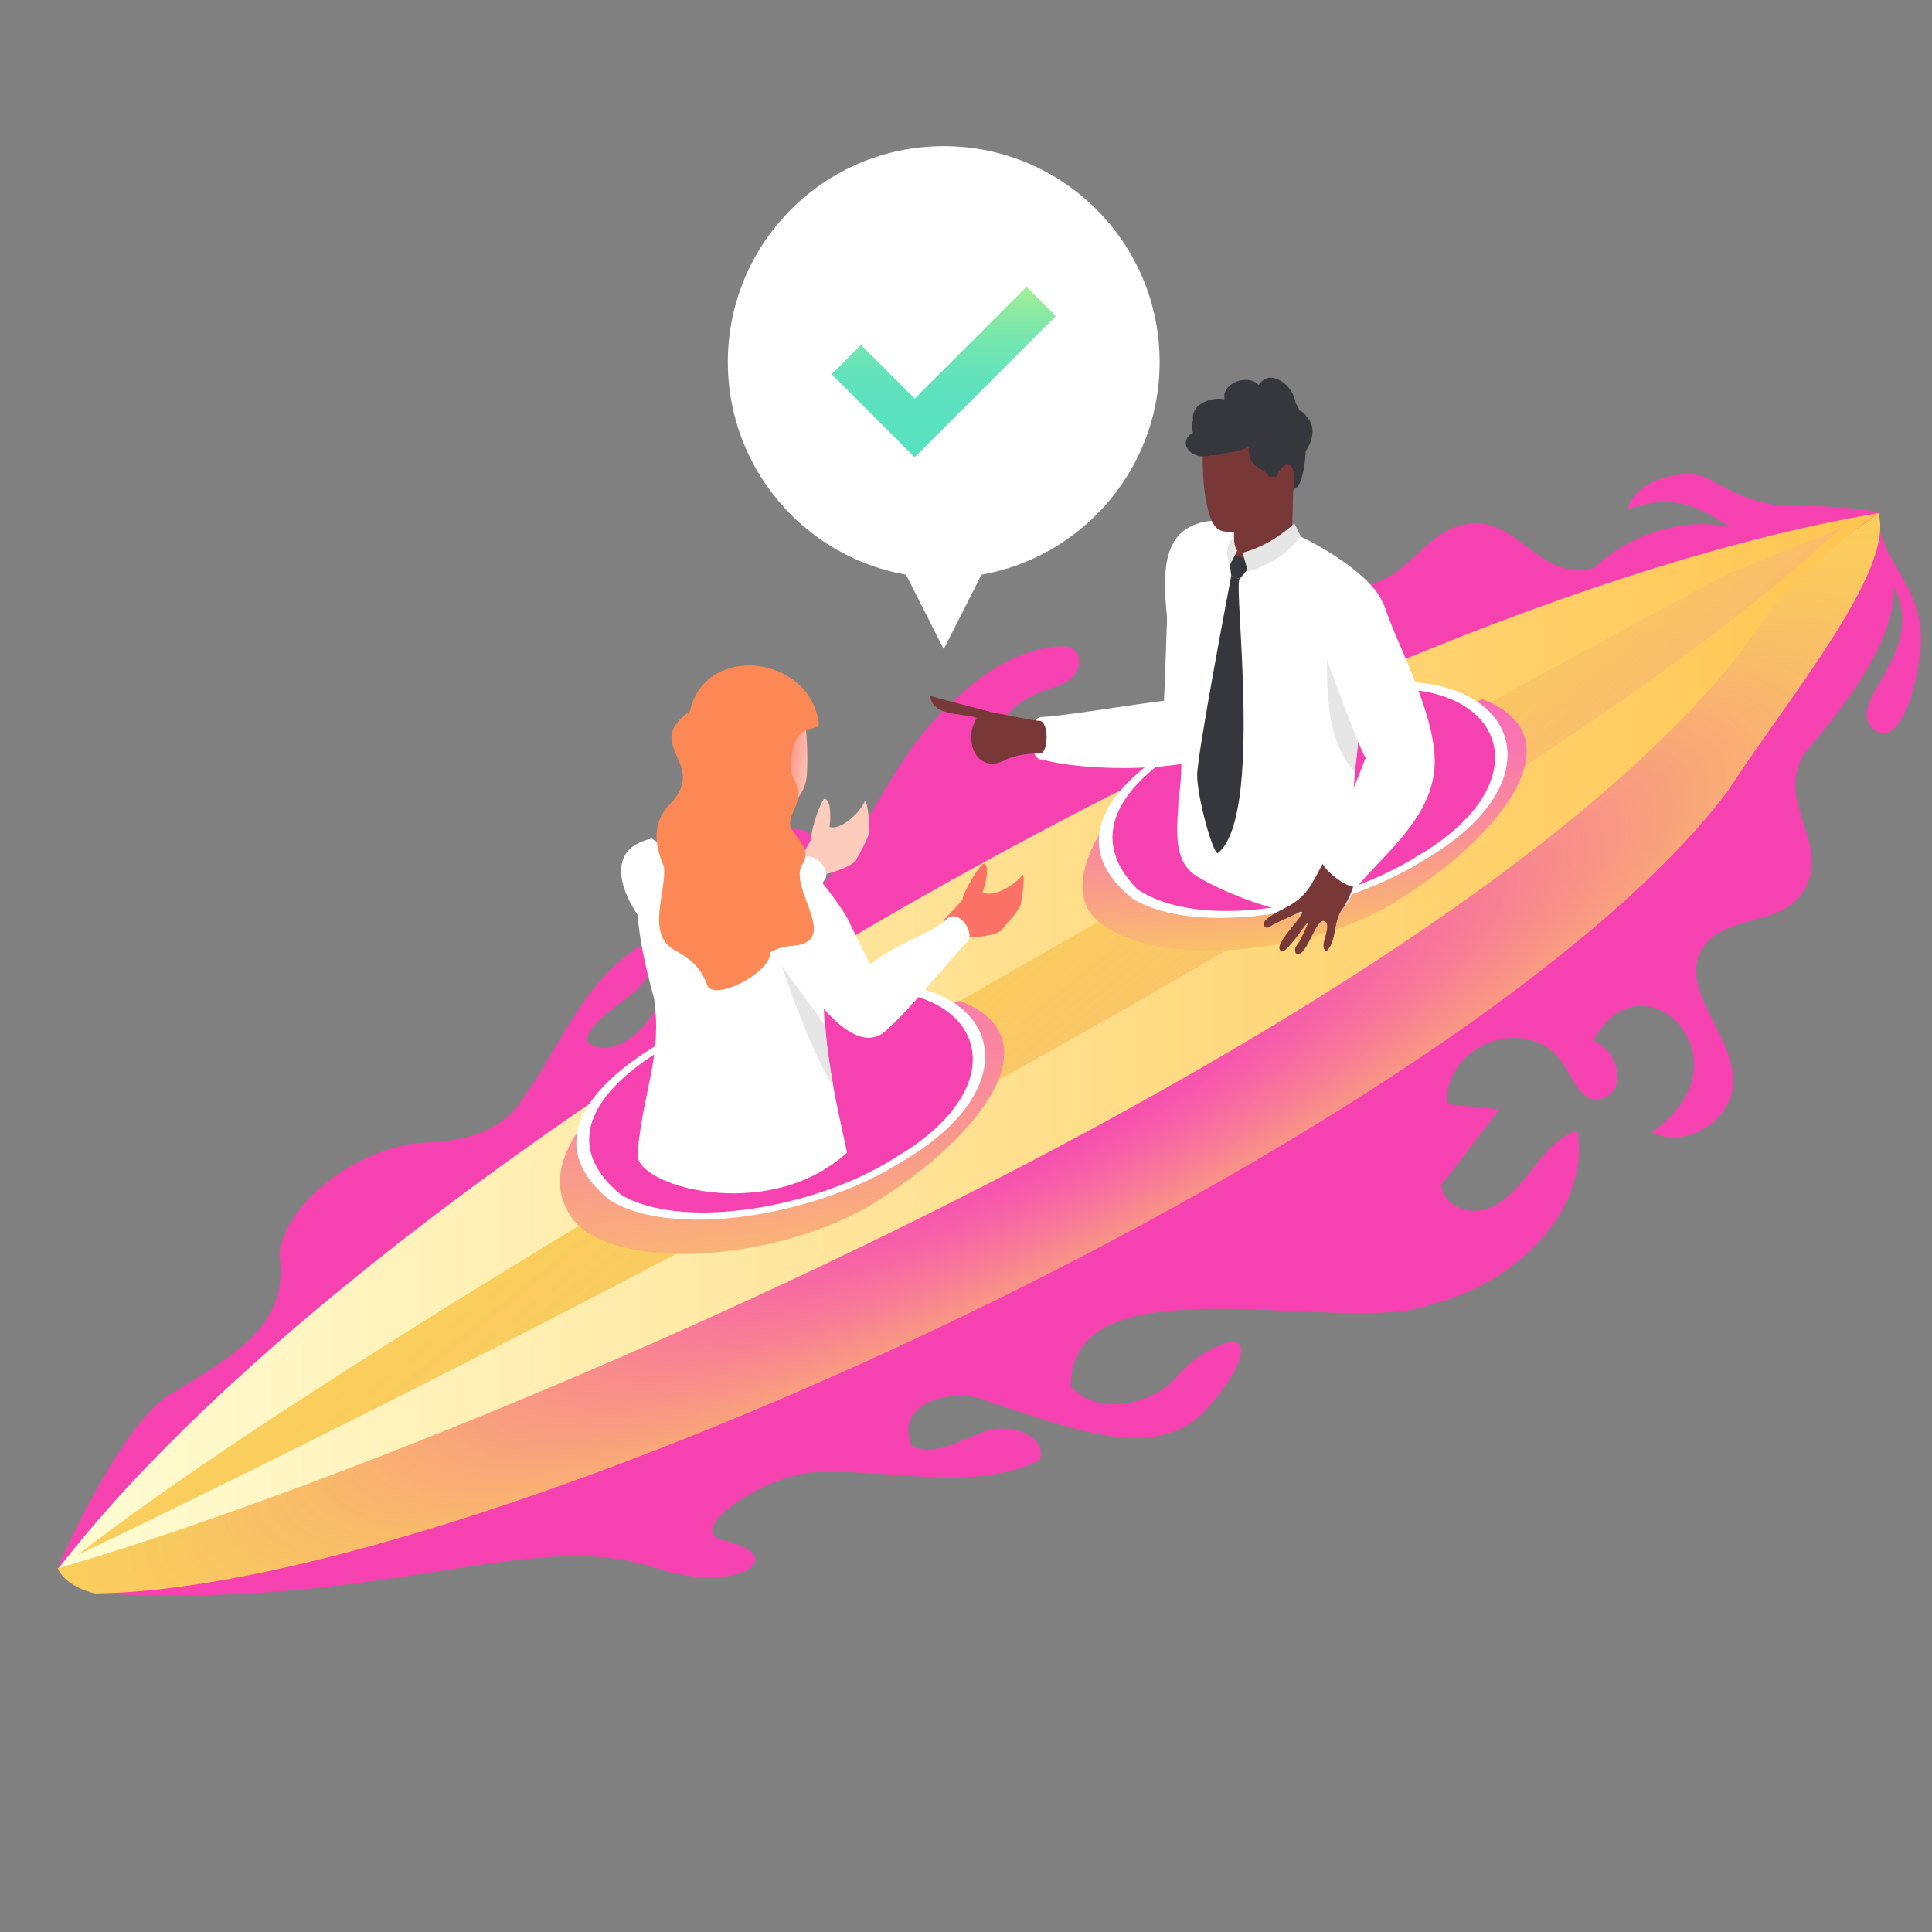 <?xml version="1.0" encoding="UTF-8"?><svg id="new_design" xmlns="http://www.w3.org/2000/svg" xmlns:xlink="http://www.w3.org/1999/xlink" viewBox="0 0 400 400"><rect x="0" y="0" width="400" height="400" fill="#808080" stroke="none"/><defs><style>.cls-1{fill:url(#linear-gradient);}.cls-2{fill:#e6e6e6;}.cls-3{fill:#f542b0;}.cls-4{fill:#fc8955;}.cls-5{fill:#fff;}.cls-6{fill:#fcfeff;}.cls-7{fill:#36373c;}.cls-8{fill:#793838;}.cls-9{fill:url(#linear-gradient-8);}.cls-10{fill:url(#linear-gradient-9);}.cls-11{fill:url(#linear-gradient-3);}.cls-12{fill:url(#linear-gradient-4);}.cls-13{fill:url(#linear-gradient-2);}.cls-14{fill:url(#linear-gradient-6);}.cls-15{fill:url(#linear-gradient-7);}.cls-16{fill:url(#linear-gradient-5);}.cls-17{fill:url(#radial-gradient);}.cls-18{fill:url(#linear-gradient-13);}.cls-19{fill:url(#linear-gradient-12);}.cls-20{fill:url(#linear-gradient-10);}.cls-21{fill:url(#linear-gradient-11);}</style><radialGradient id="radial-gradient" cx="220.48" cy="228.27" fx="220.48" fy="228.27" r="232.52" gradientTransform="translate(441.86 175.79) rotate(152.38) scale(1 .25)" gradientUnits="userSpaceOnUse"><stop offset="0" stop-color="#f959cd" stop-opacity="0"/><stop offset=".06" stop-color="#f966c0" stop-opacity=".11"/><stop offset=".21" stop-color="#f981a6" stop-opacity=".34"/><stop offset=".35" stop-color="#f9988f" stop-opacity=".54"/><stop offset=".49" stop-color="#f9ab7c" stop-opacity=".71"/><stop offset=".63" stop-color="#f9ba6e" stop-opacity=".84"/><stop offset=".76" stop-color="#f9c564" stop-opacity=".93"/><stop offset=".89" stop-color="#f9cb5e" stop-opacity=".98"/><stop offset="1" stop-color="#face5c"/></radialGradient><linearGradient id="linear-gradient" x1="12.14" y1="215.45" x2="388.91" y2="215.45" gradientUnits="userSpaceOnUse"><stop offset="0" stop-color="#fffdd4"/><stop offset="1" stop-color="#ffc54f"/></linearGradient><linearGradient id="linear-gradient-2" x1="183.36" y1="196.5" x2="285.44" y2="324.03" gradientUnits="userSpaceOnUse"><stop offset="0" stop-color="#face5c"/><stop offset=".11" stop-color="#f9cb5e" stop-opacity=".98"/><stop offset=".24" stop-color="#f9c564" stop-opacity=".93"/><stop offset=".37" stop-color="#f9ba6e" stop-opacity=".84"/><stop offset=".51" stop-color="#f9ab7c" stop-opacity=".71"/><stop offset=".65" stop-color="#f9988f" stop-opacity=".54"/><stop offset=".79" stop-color="#f981a6" stop-opacity=".34"/><stop offset=".94" stop-color="#f966c0" stop-opacity=".11"/><stop offset="1" stop-color="#f959cd" stop-opacity="0"/></linearGradient><linearGradient id="linear-gradient-3" x1="272.74" y1="199.72" x2="264.48" y2="105.52" gradientUnits="userSpaceOnUse"><stop offset="0" stop-color="#face5c"/><stop offset=".13" stop-color="#f9ad7b"/><stop offset=".27" stop-color="#f98e98"/><stop offset=".43" stop-color="#f977af"/><stop offset=".6" stop-color="#f966c0"/><stop offset=".78" stop-color="#f95cc9"/><stop offset="1" stop-color="#f959cd"/></linearGradient><linearGradient id="linear-gradient-4" x1="165.94" y1="275.39" x2="150.65" y2="108.1" xlink:href="#linear-gradient-3"/><linearGradient id="linear-gradient-5" x1="133.29" y1="230.49" x2="156.8" y2="230.49" xlink:href="#linear-gradient-3"/><linearGradient id="linear-gradient-6" x1="146.23" y1="232.7" x2="174.69" y2="232.7" xlink:href="#linear-gradient-3"/><linearGradient id="linear-gradient-7" x1="162.61" y1="148.46" x2="167.05" y2="148.46" gradientUnits="userSpaceOnUse"><stop offset="0" stop-color="#fdccbd"/><stop offset="1" stop-color="#fc7166"/></linearGradient><linearGradient id="linear-gradient-8" x1="167.59" y1="164.85" x2="158.77" y2="163.71" xlink:href="#linear-gradient-7"/><linearGradient id="linear-gradient-9" x1="146.72" y1="174.28" x2="160.36" y2="174.28" xlink:href="#linear-gradient-7"/><linearGradient id="linear-gradient-10" x1="165.17" y1="226.24" x2="200.27" y2="190.91" xlink:href="#linear-gradient-7"/><linearGradient id="linear-gradient-11" x1="167.62" y1="180.68" x2="123.57" y2="243.07" xlink:href="#linear-gradient-7"/><linearGradient id="linear-gradient-12" x1="254.6" y1="113.38" x2="256.86" y2="113.38" xlink:href="#linear-gradient-7"/><linearGradient id="linear-gradient-13" x1="195.39" y1="48.76" x2="195.39" y2="92.5" gradientUnits="userSpaceOnUse"><stop offset="0" stop-color="#effd6a"/><stop offset=".09" stop-color="#d1f77a"/><stop offset=".21" stop-color="#acf090"/><stop offset=".35" stop-color="#8deaa1"/><stop offset=".49" stop-color="#76e6af"/><stop offset=".64" stop-color="#65e3b9"/><stop offset=".8" stop-color="#5be1bf"/><stop offset="1" stop-color="#58e1c1"/></linearGradient></defs><path class="cls-3" d="m388.26,151.32c-7.41-5.92,11.05-15.22,3.86-29.86.33,10.77-9.36,23.79-18.31,34.29-7.11,10.41,6.85,20.04-1.34,29.96-4.84,5.88-15.41,3.99-19.73,10.24-5.88,8.47,6.55,18.27,6.09,28.46-.37,7.75-10.09,13.56-16.83,10.02,21.47-15.11-2.27-37.92-12.12-18.96,5.12,1.88,7.67,10.97.88,12.21-3.53.1-5.05-4.18-6.95-7.13-6.7-10.91-24.74-4.92-24.28,8.05,3.63.36,7.26.72,10.91,1.07-4,5.22-8.01,10.44-12.01,15.66.23,4.14,5.46,6.28,9.39,4.96,8.02-2.72,10.67-13.61,18.75-16.22,2.88,16.71-13.37,31.87-29.89,35.87-16.95,7.23-75.63-10.19-74.94,17.19,5.64,6.03,16.83,3.89,22.02-2.22,2.09-2.43,4.48-4.23,7.24-5.66,9.69-5.04,6.38,4.43-1.56,12.88-10.64,11.34-29.81,2.59-44.39-1.75-6.6-3.45-20.29-.46-16.27,9.03,4.75,2.24,10.16-1.31,15.21-3.09,5.07-1.78,12.81.78,11.33,5.99-13.75,6.63-29.64,1.94-44.7,2.51-10.38-.85-29.85,11.99-20.8,14.1,14.57,3.4,2.68,11.24-13.91,5.75-26.37-8.73-55.04,8.69-116.28,5.22l140.14-87.16c40.67-17.4,80.97-36.02,117.22-61.61,35.89-23.88,70.73-61.83,111.9-74.9-.22,10.6,10.53,15.06,8.61,29.5-.79,5.94-3.67,18.67-9.25,15.6Z"/><path class="cls-3" d="m388.91,106.22c-1.32-.9-11.8-1.6-18.3-1.52-6.58.15-13.01-3.34-16.98-5.59-3.97-2.25-14.86-.4-16.67,6.37,9.78-3.68,15.87-.05,21.29,3.78-8.53-2.46-21.14,1.24-28.03,8.22-11.95,3.71-16.31-12.33-28.26-8.58-7.08,2.21-10.66,10.1-17.8,11.86-9.67,2.41-11.56-8.43-20-10.22-6.42-1.35-9.36,2.23-9.77,7.75,16.96-6.19,11.63,11.57,2.97,14.63,4.97-1.75-5.42-7.57-9.42-3.16-1.79,2.48.92,4.45,2.38,6.41,5.63,7.72-8.91,18.56-18.23,15.55.01-.03.03-.05.04-.08,1.83-3.31-1.24-5.94-5.12-4.37-6.32,2.56-13.49,5.61-17.34,6.71-3.23-1.02-2.42-5.17.54-7.69,2.43-2.05,5.49-3.22,8.68-4.21,5.7-1.78,6.2-8.61.6-8.26-7.55.46-14.92,4.37-22.11,11.35-17.16,15.15-19.9,39.67-42.79,49.9-14.95,4.46-5.13-13.33,5.14-15.49,2.97-.98,6.66-1.73,8.07-3.96,2.26-5.45-7.11-4.7-11.14-1.57-12.96,7.71-16.5,20.6-20.06,31.84-.55,5.92-9.94,14.4-15.15,9.66.48-3.83,5.97-6.93,9.85-10.15,3.89-3.23,5.56-9.25.65-9.28-12,8.38-15.9,20.61-23.64,31.17-4.68,7.91-13.84,9.06-21.98,9.36-13.56,1.73-27.17,12.67-28.52,22.94,2.07,14.22-7.78,20.27-23.12,29.43-8.97,6.07-19.22,27.51-22.78,35.63L388.91,106.22Z"/><path class="cls-17" d="m19.65,329.89c80.32-.68,285.69-96.79,337.96-165.95,12.61-19.43,34.84-45.94,31.3-57.71-62.54,46.87-106.29,38.93-198.8,96.61-94.35,54.76-120.43,106.07-178.17,121.84,1.69,3.98,7.72,5.22,7.72,5.22Z"/><path class="cls-1" d="m12.14,324.68c89.1-26.12,302.56-118.45,354.19-198.01,3.37-4.27,13.25-14.05,22.58-20.44C273.23,125.74,77.65,239.76,12.14,324.68Z"/><path class="cls-13" d="m357.48,118.92c-71.54,37.91-275.44,151.66-341.43,203.04,86.88-41.73,295.8-147.36,365.19-212.73l-23.77,9.69Z"/><path class="cls-11" d="m227.51,190.85c11.81,9.86,44.39,6.96,62.38-4.72v-.03c21.35-13.37,36.91-33.75,16.95-41.36-5.27,3.01-9.79-.69-15.97-.67-19.62-2.1-53.68,10.48-63.02,28.29-2.34,3.82-6.92,13.14-.34,18.49Z"/><path class="cls-6" d="m234.49,186.06c12.91,7.9,42.06,3.41,60-7.77v-.03c27.32-15.71,20.36-36.57-3.61-37.08-18.47-4.49-84.88,22.01-56.39,44.89Z"/><path class="cls-3" d="m235.43,184.05c12.58,8.66,40.05,4.15,57.57-6.52v-.03c25.53-14.64,19.23-34.38-3.39-34.83-17.58-3.46-76.87,18.29-54.18,41.38Z"/><path class="cls-12" d="m119.35,253.33c11.06,10.71,44.47,6.81,62.38-4.72v-.03c21.35-13.37,36.91-33.75,16.95-41.36-.15-.06-4.55,1.67-4.71,1.64-16.21-5.38-34.48-1.51-51.39,6.45-13.72,6.65-35,24.62-23.23,38.02Z"/><path class="cls-6" d="m126.33,248.53c12.91,7.9,42.06,3.41,60-7.77v-.03c27.32-15.71,20.36-36.57-3.61-37.08-18.47-4.49-84.88,22.01-56.39,44.89Z"/><path class="cls-3" d="m128.48,247.29c12.13,7.42,39.51,3.21,56.36-7.3v-.03c25.66-14.76,19.13-34.35-3.39-34.83-17.51-4-79.47,20.18-52.97,42.16Z"/><path class="cls-16" d="m154.3,238.63c-.59-5.17-1.11-9.3-1.33-10.72,0,0-8.24.27-14.13-5.54,0,0-5.19,7.07-5.52,16.27h20.99Z"/><path class="cls-14" d="m173.04,238.63c-.73-5.87-1.61-10.38-2.42-11.84-12.08,2.82-21.04.56-21.04.56-1.92,4.04-2.88,7.82-3.21,11.28h26.67Z"/><path class="cls-15" d="m166.78,144.11s1.34,4.98-1.98,8.09c-3.32,3.11-1.87-6.79-1.87-6.79"/><path class="cls-9" d="m146.35,181.03c1.32,0,12.37-1.96,13.25-.73,0,0-.4-7.5-.05-12.27,3.37.42,7.21-3.11,7.5-7.59.24-3.92.15-12.37-1.64-14.49-1.13-1.34-11.54-.06-15,2.35-6.11,8.57-1.15,24.36-4.05,32.73Z"/><path class="cls-5" d="m132.03,238.63c-1.29,6.83,27.03,14.96,43.34,0-2.44-11.43-5.7-24.85-4.6-36.31,3.12-17.24-.78-19.13-11.24-26.16,0,0-12.54.84-12.26-2.76-20.88-4.48-15.72,19.26-11.82,33.46,1.65,12-2.36,19.14-3.43,31.76Z"/><path class="cls-10" d="m147.33,171.29c-3.8,7.14,11.27,6.28,13.03,5.4v-3.14s-8.99,1.57-13.03-2.26Z"/><path class="cls-2" d="m172.56,225.01c-5.05-7.95-10.73-25.07-10.73-25.07l9.04,12.38c.26,3.86.9,8.25,1.7,12.68Z"/><path class="cls-20" d="m211.7,181.13c-1.53,2.17-6.36,4.9-8.28,3.56.33-.57,1.78-5.47.23-5.9-.97.51-4.26,5.84-4.39,7.53-.27.39-3.48,3.77-3.86,4.15l3.19,5.03c.97-.85,1.68-1.38,2.01-1.43,1.66.04,6.39-.5,6.9-1.72,0,0,3.58-3.9,3.83-5.09.31-1.44.98-6.17.36-6.14Z"/><path class="cls-5" d="m180.23,199.67c-.53-.7-4.93-9.81-4.93-9.81h0c-1.88-3.22-6.27-8.84-8.29-10.73-12.85-.15-7.92,15.93-.1,25.27,1.86,2.12,10.64,15.34,17,8.52,3.77-3.2,11.68-12.91,15.95-17.55,2.49-1.6-.97-6.97-3.45-5.38-4.03,3.7-10.25,4.83-16.17,9.68Z"/><path class="cls-21" d="m179.04,165.91c-1.03,2.45-5.15,6.15-7.32,5.27.2-.63.56-5.73-1.05-5.81-.84.7-2.9,6.62-2.66,8.3-.18.44-2.59,4.43-2.87,4.89l4.21,4.22c.77-1.04,1.35-1.71,1.66-1.83,1.63-.32,6.13-1.87,6.37-3.17,0,0,2.65-4.58,2.64-5.79-.01-1.48-.38-6.23-.97-6.07Z"/><path class="cls-5" d="m152.33,190.82c-.67-.57-6.94-8.51-6.94-8.51h0c-2.53-2.74-8.03-7.27-10.42-8.68-12.58,2.63-4.28,17.27,5.37,24.69,2.28,1.67,13.71,12.68,18.44,4.64,2.99-3.93,8.61-15.13,11.78-20.59,2.08-2.1-2.45-6.6-4.53-4.5-3.13,4.48-8.97,6.93-13.69,12.95Z"/><path class="cls-4" d="m169.52,149.78c-1.77-14.18-23.57-16.75-26.67-2.53-10.14,7.08,4.01,10.73-4.13,19.2-3.74,3.9-3.27,8.27-1.26,12.99.56,5.28-3.74,13.89,2.12,17.22,2.59,1.47,5.45,3.2,6.8,7.25,1.17,3.53,13.02-2.21,13.14-6.74,2.16-1.27,3.5-1.21,5.96-1.53,7.61-1.79-1.82-11.5.46-16.4,2.75-3.64-2.35-6.63-2.38-8.41-.07-3.58,3.62-4.71.2-10.77-.3-11.91,6.04-8.02,5.76-10.28Z"/><path class="cls-5" d="m215.44,148.46c-2.68.38-2.38,9.16.3,8.78,8.21,2.32,26.1,2.56,34.59-.42l-5.23-12.05c-5.25.03-22.16,3.25-29.66,3.7Z"/><path class="cls-5" d="m241.62,119.42s11.18,7.7,11.86,9.74c.45,1.35-1.37,12.34-4.48,21.57-3.1-1.14-5.98-2.29-8.11-3.4.28-5.21.82-21.95.82-21.95"/><path class="cls-5" d="m243.96,165.87c4.82-31.01-20.02-68.48,23.53-55.53,3.48,1.22,17.35,8.7,19.05,15.21-4.73,28.45-6.78,23.19-6.52,57.65.1,13.27-27.35,1.7-32.8-2.17-4.91-3.49-3.21-11.63-3.25-15.16Z"/><path class="cls-2" d="m274.64,135.73c.42,2.85-1.08,16.77,5.86,24.11,1.72-12.47.8-15.47-5.86-24.11Z"/><path class="cls-19" d="m256.09,110.94s-2.91,2.78-.58,4.88l1.36-2.93-1.3-1.18"/><path class="cls-8" d="m267.77,100.6l-.32,11.32s-8.51,6.64-11.94,3.89c-.05-2.01-.04-6.8.01-9.57,2.48.22,10.12-4.51,12.26-5.65Z"/><path class="cls-8" d="m249.3,91.91c-.56.17-.69,16.14,3.25,17.85,4.46,1.93,12.41-4.18,12.75-6.2,6.22-3.1,4.84-12.56,1.52-18.59-5.26-6.06-17.23-.8-17.52,6.94Z"/><path class="cls-8" d="m278.37,187.59c1.45-2.56,1.96-4.32,2.44-6.39l-6.12-3.89c-2.16,3.61-3.37,7.52-6.91,9.66-1.13,1.02-7.83,3.43-5.77,5.02.43.26,1.02-.19,1.28-.38-.25.07,3.25-1.63,6-2.86,1.78.02-5.64,6.46-4.24,8,.98,2.24,8.62-11.3,4.68-3.21-1.16,2.7-1.98,2.24-1.43,3.92,2.45,1.15,4.31-8.91,6.35-6.39.71,1.75-1.75,5.12,0,5.82,2.27-2.01,1.2-6.6,3.71-9.27Z"/><path class="cls-5" d="m273.63,177.43c-1.14,1.9,6.48,7.71,7.62,5.81,5.87-6.96,16.1-14.72,15.79-26.09-.28-10.39-8.15-24.42-10.51-31.99l-13.87,5.6s8.12,23.02,10.08,26.16c0,0-5.71,15.04-9.11,20.51Z"/><path class="cls-7" d="m257.84,115.51s-1.11.16-2.27-.79l-.97,1.97.32,2.51,1.72.69,1.77-2.15"/><path class="cls-2" d="m269.25,110.91l-1.27-2.57s-4.45,4.46-10.72,6.09l1.11,3.89s7.34-1.81,10.88-7.41Z"/><path class="cls-2" d="m255.47,111.16s-.03,1.99.69,2.86l-1.56,3.01s-1.61-3.53.87-5.86Z"/><path class="cls-7" d="m256.64,119.89c-1.32,1.29,4.99,49.31-4.52,56.76-1.03.04-4.28-11.67-4.26-16.17.02-4.49,7.06-41.28,7.06-41.28"/><path class="cls-7" d="m270.63,86.43c-.43-.73-1-1.27-1.61-1.43-.18-.54-.44-1.06-.78-1.52-.33-3.56-5.22-7.5-7.63-3.75-2-2.4-7.83-.53-7.06,2.93-3.36-.56-7.09,1.33-6.51,4.35-.34.73-.34,1.67-.04,2.63-3.45,1.85-.38,5.99,3.81,4.56,1,.12,1.91-.06,2.75-.4,2.59-.17,4.98-1.24,4.98-1.24-.1,4.78,3.1,3.93,4.24,6.17h1.45c2.18-4.75,4.55-2.28,3.53,2.45,0,0,2.05.62,2.59-7.78,0,0,2.94-4.11.29-6.98Z"/><path class="cls-8" d="m215.23,149.27c-3.49-.47-6.97-1.3-10.35-1.9l.03-.03c-4.11-1.06-8.22-2.15-12.32-3.23.49,4.28,6.56,3.42,9.66,4.54-3.03,4.66.07,12.14,6.28,8.47,2.49-.9,4.62-1.17,6.7-1.08,1.94,0,1.94-6.78,0-6.78Z"/><polygon class="cls-5" points="195.39 134.4 178.12 100.3 195.39 83.03 212.66 100.3 195.39 134.4"/><circle class="cls-5" cx="195.39" cy="74.96" r="44.7"/><polygon class="cls-18" points="189.38 94.67 172.18 77.48 178.26 71.41 189.38 82.53 212.53 59.38 218.6 65.45 189.38 94.67"/></svg>